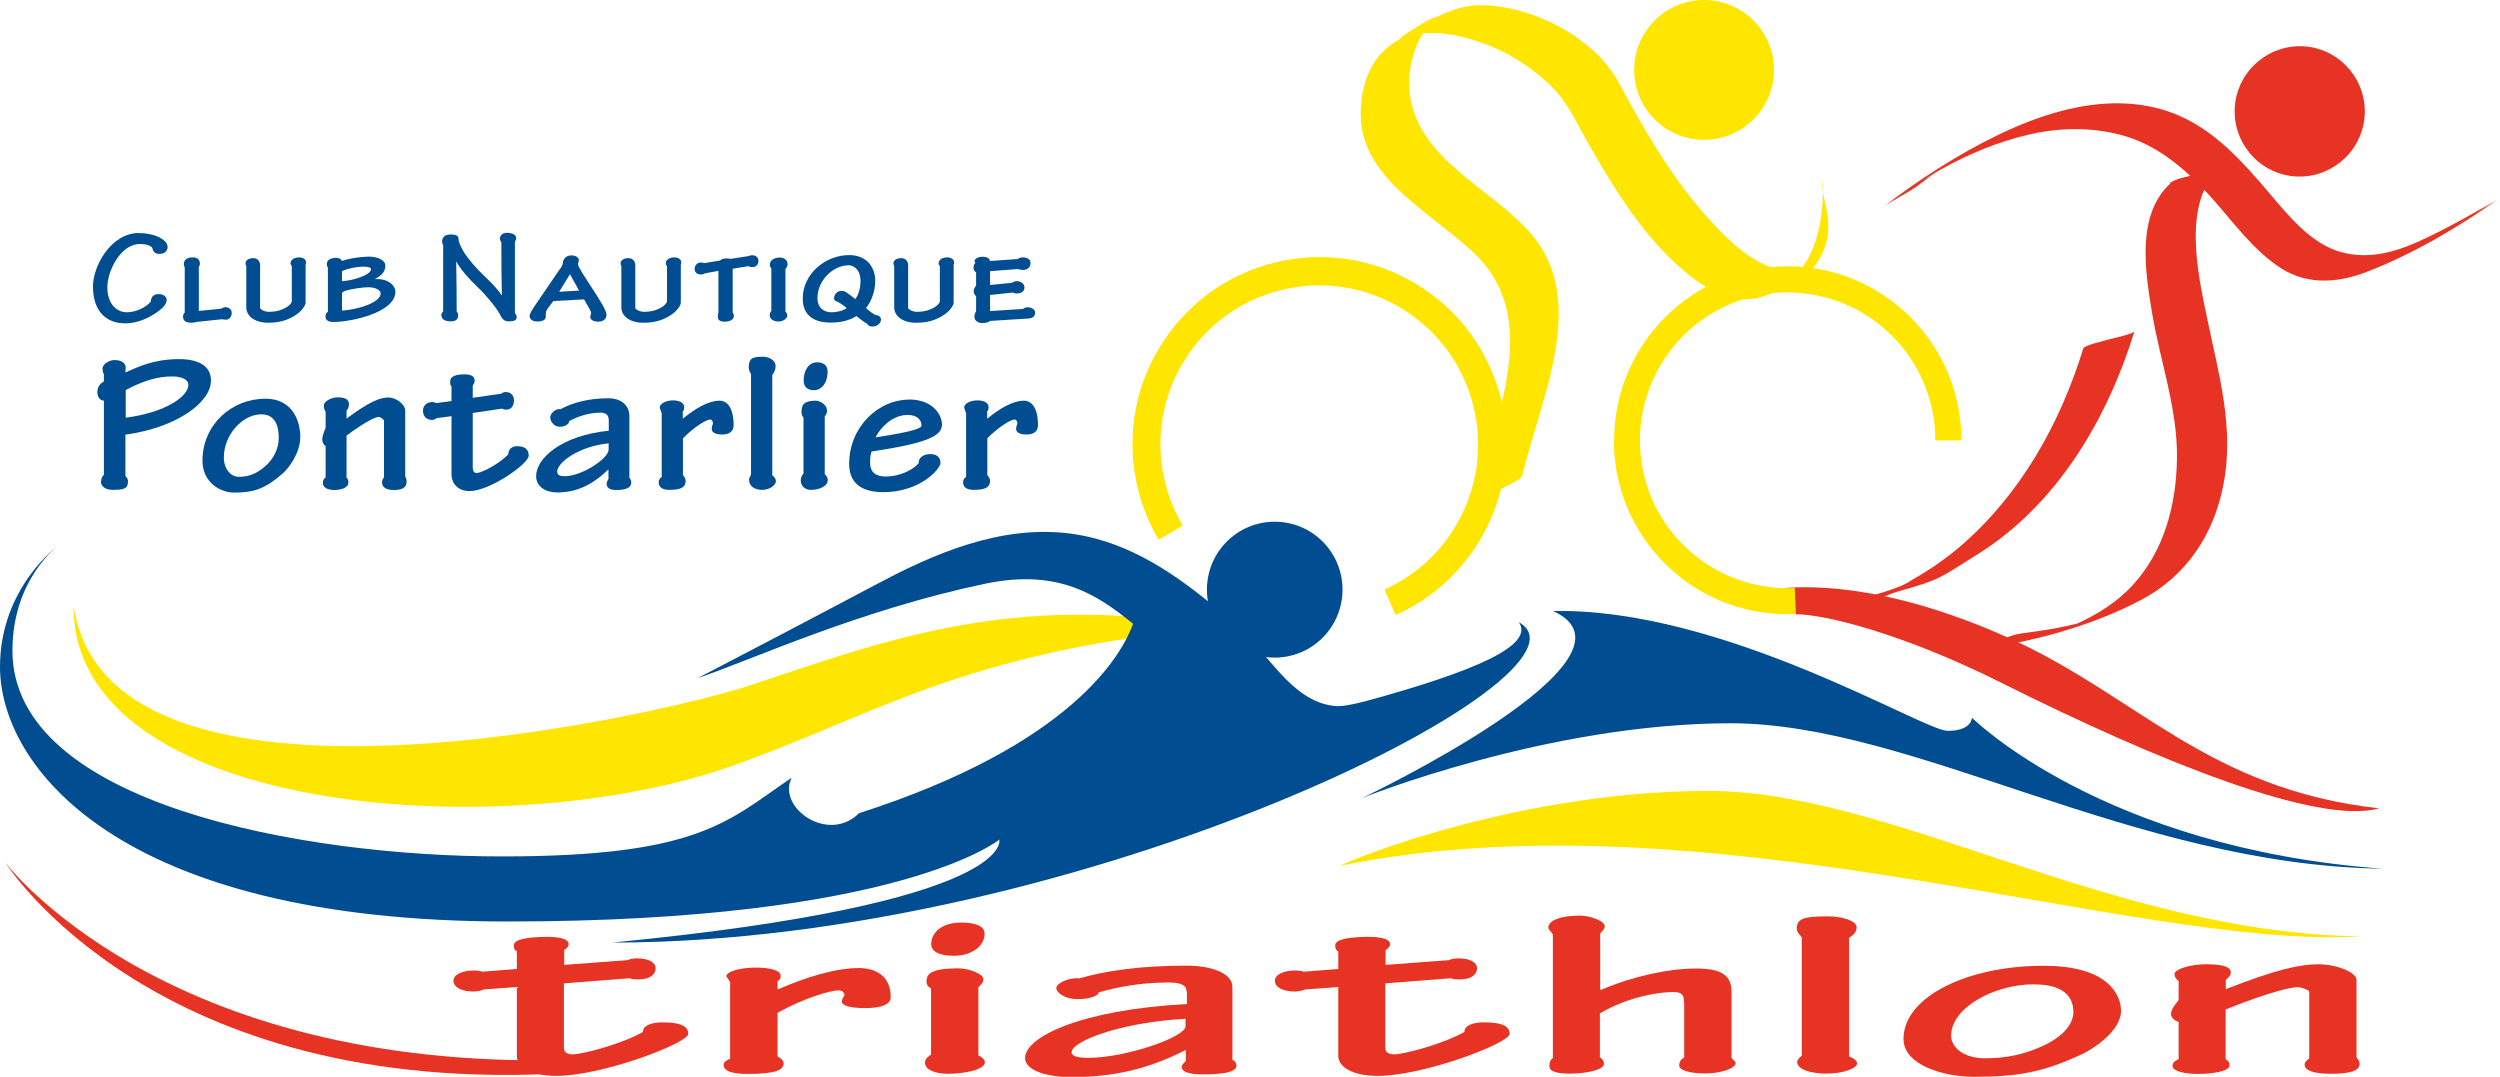 <?xml version="1.0" encoding="UTF-8"?>
<svg id="Calque_2" data-name="Calque 2" xmlns="http://www.w3.org/2000/svg" viewBox="0 0 164.84 71">
  <defs>
    <style>
      .cls-1 {
        fill: #004d91;
      }

      .cls-1, .cls-2, .cls-3 {
        stroke-width: 0px;
      }

      .cls-2 {
        fill: #fee600;
      }

      .cls-3 {
        fill: #e63324;
      }
    </style>
  </defs>
  <g id="Calque_1-2" data-name="Calque 1">
    <g>
      <path class="cls-3" d="M118.44,40.5c-.83,0-1.54-1.17-2.42-1.48,0,0,5.89-1.72,16.51,3.08,8.42,3.8,13.04,9.94,24.35,11.2-4.04,1.13-14.57-3.1-24.92-8.28-6.55-3.28-11.7-4.52-13.54-4.52h.01Z"/>
      <path class="cls-2" d="M80.25,41.41c-13.44-2.57-22.39,1.01-30.8,3.78-6.03,1.99-42.4,10.34-44.6-5.29-.14,13.72,27.99,15.93,43.16,10.69,9.4-3.26,15.58-7.74,32.24-9.18Z"/>
      <path class="cls-3" d="M37.65,69.88C10.69,70.67.34,56.86.34,56.86c0,0,9.77,15.63,37.21,13.88"/>
      <path class="cls-1" d="M102.39,40.29c11.22-.24,24.42,7.9,26.03,7.9s1.6-.87,1.6-.87c0,0,8.59,8.6,27.09,9.96-16.53-.24-30.92-9.59-43.01-9.59s-24.29,4.93-24.29,4.93c0,0,19.49-9.26,12.57-12.34h.01Z"/>
      <path class="cls-2" d="M155.63,61.74c-16.53-.24-30.92-9.59-43-9.59s-23.03,4.29-24.29,4.94c24.29-4.94,52.24,5.51,67.3,4.66h-.01Z"/>
      <path class="cls-1" d="M88.52,38.88c0,2.47-2,4.48-4.47,4.48s-4.47-2-4.47-4.48,2-4.48,4.47-4.48,4.47,2,4.47,4.48Z"/>
      <path class="cls-3" d="M116.39,39.86c5.9,1.2,7.1-.39,8.66-.83,2.96-.84,2.75-.86,5.37-2.5,5.23-3.27,8.54-8.92,10.32-14.69-.04.17-1.52.49-1.69.54-.19.07-1.62.38-1.68.58-1.53,4.97-4.14,9.64-8.11,13.06-.98.83-2.04,1.57-3.15,2.19-.34.19-.33.32-1.9.83-1.57.52-3.84.93-7.73.14-.98-.2-.61.34-.99.47-.35.12.59.09.22.01l.68.19h-.01Z"/>
      <path class="cls-3" d="M143.1,12.1c-2.26,2.07-1.65,5.86-1.2,8.54.53,3.18,1.69,6.33,1.64,9.58-.04,3.03-.82,6.07-2.9,8.34-.98,1.08-2.22,1.87-3.53,2.49-.22.1-.44.2-.67.29-.8.31-.32.16,1.42-.46-.54.17-1.11.29-1.66.41-.94.21-1.91.34-2.88.47-1.15.14-2.22.99-3.37,1.12,3.79-.48,7.8-1.52,11.2-3.31,3-1.57,4.81-4.31,5.45-7.59.74-3.8-.31-7.3-1.07-10.99-.62-2.99-1.69-7.66.91-10.03-.32.29-1.29.41-1.69.54-.43.14-1.33.27-1.68.58h.01Z"/>
      <path class="cls-3" d="M162.3,14.62c.67-.42,1.33-.86,2.01-1.28.08-.04.04-.03-.07.04-.13.08-.26.16-.39.23-.34.2-.69.4-1.04.6-.92.52-1.84,1-2.79,1.46-1.81.87-3.64,1.48-5.6.97-2-.52-3.5-2.38-4.87-4-1.72-2.02-3.44-3.92-5.77-4.97-3.85-1.72-8.22-.61-11.92,1.17-2.73,1.31-5.39,3.03-7.85,4.93.83-.64,1.81-1.02,2.63-1.67.32-.24.64-.49.98-.72.27-.19.53-.37.8-.54-2.36,1.57-1.48.92-.92.6.19-.11.38-.21.57-.32,1.78-.99,3.66-1.76,5.59-2.22,2.05-.49,4.16-.54,6.2,0,2.31.61,4.16,2.16,5.85,4.01,1.51,1.68,2.86,3.62,4.73,4.8,1.75,1.11,3.79.93,5.63.21,3.01-1.16,6.09-2.96,8.78-4.89-.6.43-1.78,1.04-2.54,1.6h0Z"/>
      <path class="cls-3" d="M155.84,8.2c-.48,2.32-2.74,3.82-5.06,3.36-2.32-.48-3.82-2.74-3.35-5.07.48-2.32,2.74-3.82,5.06-3.36,2.32.48,3.82,2.74,3.35,5.07Z"/>
      <path class="cls-2" d="M100.37,31.39c1.14-4.99,4.47-11.53.54-16.03-2.65-3.03-7.59-4.9-7.98-9.42-.09-1.01.12-2.09.51-3.02.16-.39.39-.74.64-1.07.12-.16.26-.29.4-.42,1.28-1.21-3.24,1.61-1.92,1.08,1.62-.64,3.54-.26,5.12.3,1.75.61,3.4,1.66,4.71,2.98,1.05,1.07,1.65,2.49,2.4,3.78,1.93,3.36,4.21,7.06,7.49,9.22,1.33.89,2.93,1.29,4.42.58,2.1-1,3.6-3.04,3.5-7.44-.28,1.16,1.32,3.18-.64,5.74-.48.63-1.54.28-2.3.09-1.74-.42-3.2-1.82-4.37-3.09-2.51-2.7-4.41-5.97-6.14-9.2-1.63-3.03-5.71-5.08-9.06-5.13-2.12-.03-4.03,1.38-5.75,2.46-1.64,1.03-2.21,2.88-2.22,4.73-.02,4.43,5.17,6.73,7.81,9.5,4.21,4.42.78,11.2-.38,16.21.06-.22,1.41-.8,1.61-.91.22-.12,1.53-.68,1.59-.94l.02.02Z"/>
      <path class="cls-2" d="M92.03,40.56l-.75-1.69c1.88-.84,3.53-2.24,4.67-4.14,2.99-4.97,1.41-11.39-3.54-14.4-4.96-2.99-11.39-1.41-14.38,3.54-2.08,3.42-1.95,7.57-.04,10.78l-1.59.94c-2.24-3.79-2.39-8.66.06-12.69,3.52-5.83,11.1-7.69,16.93-4.17,5.83,3.52,7.68,11.11,4.16,16.93-1.34,2.23-3.3,3.89-5.5,4.88h0Z"/>
      <path class="cls-2" d="M106.43,29.04c0-6.33,5.13-11.48,11.45-11.48s11.45,5.13,11.45,11.48h-1.72c0-5.39-4.36-9.74-9.74-9.76-5.38,0-9.73,4.37-9.74,9.76,0,5.39,4.36,9.73,9.74,9.74.15,0,.31,0,.47-.01l.08,1.72c-.18,0-.37.01-.56.01-6.33,0-11.45-5.13-11.45-11.47h.02Z"/>
      <path class="cls-2" d="M116.97,4.61c0,2.54-2.06,4.61-4.61,4.61s-4.61-2.07-4.61-4.61,2.06-4.61,4.61-4.61,4.61,2.07,4.61,4.61Z"/>
      <path class="cls-1" d="M100.14,41.02c1.07,1.52-2.86,3.24-10.12,5.22-.75.19-1.55.37-2.02.31-2.92-.3-4.44-3.64-6.68-5.53-2.81-2.37-5.6-4.58-9.09-5.51-4.54-1.21-8.99.26-13.14,2.34-1.12.56-4.54,2.42-13.1,6.87,3.54-1.2,10.65-4.49,18.96-6.23,4.86-1.02,7.44.76,9.76,2.64-.72,2.01-4,7.97-18.07,12.49-2.03,2.03-5.43-.37-4.44-2.34-4.2,2.84-6.05,5.19-19.11,5.19S.82,53.03.82,42.9c0-4.73,3.03-6.94,3.03-6.94,0,0-3.85,2.77-3.85,8.01,0,6.42,7.58,16.79,33.48,16.79s32.41-5.4,32.41-5.4c0,0,1.23,4.2-25.53,6.79,31.13,0,65.95-17.7,59.79-21.12h-.01Z"/>
      <path class="cls-3" d="M34.08,62.73c-.13-.08-.2-.14-.2-.39,0-.42.87-.54,2.11-.57.7,0,1.51.08,1.51.49,0,.11-.1.27-.3.38v.98l4.17-.31c.17-.08.37-.12.63-.12.83,0,1.23.31,1.23.63,0,.5-.47.76-1.13.76-.23,0-.47-.01-.57-.08l-4.35.34v4.24c0,.26.17.44.57.44.67,0,3.27-.69,4.65-1.48-.03-.37.47-.63,1.27-.63,1.33,0,1.71.31,1.71.76,0,.61-5.68,2.77-8.69,2.77-1.64,0-2.61-.57-2.61-1.32v-4.54l-2.18.16c-.17.08-.37.12-.67.14-.8-.01-1.33-.27-1.33-.73,0-.39.6-.66,1.33-.66.23,0,.47.03.57.08l2.28-.18v-1.16Z"/>
      <path class="cls-3" d="M48.16,64.78l-.27-.41c0-.3.87-.57,1.94-.57,1,0,1.64.2,1.64.52,0,.11.03.23-.2.37v.54h.03c1.84-.79,3.74-1.4,5.35-1.4,1.03,0,2.08.47,2.08,1.92,0,.44-.53.72-1.68.72-.97,0-1.54-.16-1.54-.42,0-.14.07-.28.17-.41,0-.19-.13-.34-.4-.34-.53,0-2.31.53-4.01,1.48v2.88c.2.09.4.28.4.44,0,.47-.57.71-2.38.71-1.07,0-1.58-.2-1.58-.61,0-.16.2-.31.43-.39v-5.03Z"/>
      <path class="cls-3" d="M64.84,64.58c0,.27-.27.42-.33.52v4.49c.17.07.43.26.43.44,0,.53-1.41.77-2.44.77-.87,0-1.51-.28-1.51-.73,0-.28.27-.46.4-.53v-4.37c-.2-.09-.3-.27-.3-.41,0-.44.07-.91,2.11-.91.77,0,1.68.41,1.64.72h0ZM63.41,60.83c.97,0,1.51.27,1.51.72,0,.92-.97,1.47-2.01,1.47s-1.51-.31-1.51-.76c0-.8.73-1.43,1.98-1.43h.03Z"/>
      <path class="cls-3" d="M78.24,65.39c0-.41-.33-.61-1.2-.61-1.81,0-3.37.3-4.62.66.1.12-.4.44-1.37.44-.83,0-1.4-.42-1.4-.73s.8-.71,1.51-.64c1.74-.5,4.04-.84,7.06-.84,1.71,0,3.04.52,3.04,1.4v4.82c.17.04.27.22.27.37,0,.49-1.17.58-2.21.58-1.1,0-1.4-.23-1.4-.49,0-.14.13-.27.27-.38v-.71h-.07c-2.38,1.21-4.68,1.76-7.46,1.76-1.71,0-3.07-.46-3.07-1.26,0-1.38,3.64-3.18,10.67-3.56v-.8h-.02ZM78.18,67.17c-4.45.26-7.52,1.51-7.52,2.21,0,.28.47.37,1.1.37,2.47,0,6.41-1.37,6.41-2.08v-.5h.01Z"/>
      <path class="cls-3" d="M88.24,62.73c-.13-.08-.2-.14-.2-.39,0-.42.87-.54,2.11-.57.7,0,1.51.08,1.51.49,0,.11-.1.27-.3.38v.98l4.17-.31c.17-.08.37-.12.63-.12.83,0,1.23.31,1.23.63,0,.5-.47.76-1.13.76-.23,0-.47-.01-.57-.08l-4.35.34v4.24c0,.26.17.44.57.44.67,0,3.27-.69,4.65-1.48-.03-.37.47-.63,1.27-.63,1.33,0,1.71.31,1.71.76,0,.61-5.68,2.77-8.69,2.77-1.64,0-2.61-.57-2.61-1.32v-4.54l-2.18.16c-.17.08-.37.12-.67.14-.8-.01-1.33-.27-1.33-.73,0-.39.6-.66,1.33-.66.23,0,.47.03.57.08l2.28-.18v-1.16Z"/>
      <path class="cls-3" d="M111.04,66.1c0-.53-.17-.69-.73-.69-.93,0-2.97.31-4.82,1.41v2.89c.17.11.27.26.27.44,0,.39-1.17.64-2.24.64-1,0-1.36-.18-1.36-.5,0-.26.07-.42.23-.52v-8.14c-.03-.14-.3-.31-.3-.46,0-.52.9-.8,2.11-.8.53,0,1.61.31,1.61.71,0,.16-.17.33-.3.47v3.71h.07c2.14-.91,4.48-1.4,6.25-1.4s2.34.5,2.34,1.56v4.33c.03.09.27.22.27.34,0,.37-1.03.69-1.98.69-1.03,0-1.74-.2-1.74-.53,0-.18.07-.39.33-.52v-3.64h0Z"/>
      <path class="cls-3" d="M118.8,61.79c-.13-.14-.33-.34-.33-.53,0-.68.4-.84,2.04-.84.9,0,1.91.27,1.91.73,0,.28-.2.5-.5.69v7.82c.37.14.53.3.53.47,0,.27-.83.66-2.01.66-1.03,0-1.94-.27-1.94-.77,0-.14.13-.27.3-.41v-7.82h0Z"/>
      <path class="cls-3" d="M134.77,63.68c4.12,0,5.08,1.83,5.08,2.97,0,1.32-1.78,2.48-2.57,2.86-2.57,1.19-4.21,1.49-7.15,1.49-1.88,0-4.62-.73-4.62-2.5,0-2.78,4.22-4.82,9.22-4.82h.03ZM134.13,64.9c-2.71,0-5.48,1.59-5.48,3.37,0,.91,1,1.51,2.21,1.51,1.48,0,2.64-.27,3.84-.82,1.27-.58,2.01-1.4,2.01-2.23,0-1.02-.67-1.82-2.54-1.82h-.03Z"/>
      <path class="cls-3" d="M146.78,69.86c.17.11.23.2.23.38,0,.41-1.17.57-2.08.57-.83,0-1.68-.16-1.68-.53,0-.19.1-.31.4-.44v-2.46c-.27-.08-.5-.27-.5-.52s.17-.52.5-.91v-1.26c-.17-.14-.27-.27-.27-.47,0-.31,1.03-.64,2.07-.64,1.26,0,1.64.22,1.64.54,0,.22-.2.38-.33.49v.61c3.41-1.33,4.92-1.64,6.11-1.64s2.51.53,2.51,1.03v5.12c.07.09.2.19.2.41,0,.49-.67.66-1.91.66-1.13,0-1.71-.22-1.71-.6,0-.18.13-.28.3-.41v-4.4c0-.11-.53-.3-.76-.3-.33,0-1.58.2-4.75,1.47v3.3h.01Z"/>
      <path class="cls-1" d="M9.16,15.37c1.12,0,1.89.48,1.89.9,0,.3-.22.47-.53.47-.28,0-.41-.11-.47-.36-.03-.16-.37-.29-.83-.29-1.24,0-2.14,1.73-2.14,2.86s.65,1.64,1.28,1.64,1.28-.34,1.58-.7c.02-.23.11-.5.53-.5.36,0,.52.23.52.37s-.04.3-.28.54c-.44.41-1.42,1.03-2.47,1.02-1.23,0-2.11-.79-2.11-2.44,0-1.33,1.18-3.52,3.05-3.52h-.01Z"/>
      <path class="cls-1" d="M13.11,20.5l1.44-.14c.07-.04.24-.11.31-.11.16,0,.42.11.42.37,0,.32-.21.46-.38.46-.07,0-.18-.02-.26-.03l-1.63.17c-.1.02-.27.06-.39.06-.33,0-.55-.11-.55-.39,0-.12.04-.22.11-.28v-2.98s-.06-.12-.06-.2c0-.36.3-.46.57-.46.24,0,.49.08.49.42,0,.07-.04.17-.07.23v2.89Z"/>
      <path class="cls-1" d="M17.69,21.28c-.87,0-1.45-.42-1.45-1.02v-2.72c-.16-.29.08-.52.46-.52s.45.32.45.46v2.84c.06.11.3.24.58.24,1.02,0,1.51-.53,1.51-.69v-2.34c-.06-.03-.08-.1-.08-.18,0-.23.26-.38.58-.38.2,0,.44.11.44.33,0,.06,0,.1-.03.16v2.5c0,.16-.23.53-.61.78-.51.36-1.12.54-1.83.54h-.01Z"/>
      <path class="cls-1" d="M21.62,17.64c-.06-.07-.07-.16-.07-.24,0-.29.33-.4.61-.4.2,0,.36.09.38.21.48-.18,1.25-.28,1.76-.29.63,0,1.11.24,1.11.6s-.22.64-.7.88h.18c.71,0,1.18.42,1.18.83,0,1.41-3,2-4.07,2-.36,0-.54-.12-.54-.37,0-.14.08-.27.16-.3v-2.91h.01ZM22.55,18.54c.78-.04,1.91-.43,1.91-.78,0-.09-.08-.18-.53-.18-.38,0-1.05.13-1.38.3v.66ZM22.55,20.48c1.1-.07,2.55-.54,2.55-1.14,0-.14-.22-.4-.82-.4-.42,0-1.15.13-1.43.21-.24.08-.3.12-.3.23v1.1Z"/>
      <path class="cls-1" d="M29.23,16.17c-.06-.07-.08-.18-.08-.27,0-.22.17-.44.55-.44.42,0,.54.11.54.33,0,.19.17.54.37.87.28.44.84,1.09,1.38,1.59.48.46.93.94,1.08,1.22h.02c-.03-1.14-.03-2.29-.03-3.48-.02-.06-.1-.14-.1-.24,0-.29.24-.4.48-.4.28,0,.59.11.59.33,0,.14-.06.22-.08.28v4.69s.12.12.12.24c0,.22-.14.3-.55.3-.31,0-.44-.22-.57-.48-.24-.46-.97-1.32-1.45-1.77-.61-.58-1.18-1.24-1.4-1.68h-.02c.02,1.07.03,2.16.03,3.26.04.06.1.16.1.27,0,.27-.16.4-.49.4s-.62-.11-.62-.42c0-.08.07-.2.12-.24v-4.38.02Z"/>
      <path class="cls-1" d="M36.48,19.86c-.36.46-.45.58-.47.68-.03.11-.02.23-.02.33,0,.16-.12.33-.57.33-.36,0-.5-.19-.5-.37,0-.14.14-.37.44-.81l1.48-2.17c.16-.2.23-.32.27-.48,0-.27.2-.53.57-.53.31,0,.49.17.49.3,0,.12-.06.18-.06.28,0,.19.57,1.01.84,1.44.67,1.02,1.04,1.63,1.04,1.89,0,.29-.21.46-.55.46-.31,0-.52-.13-.52-.31,0-.11.06-.2.06-.26,0-.1-.13-.3-.47-.9l-2.02.11h-.01ZM38.18,19.16l-.6-1.08-.71,1.16,1.31-.08Z"/>
      <path class="cls-1" d="M42.42,21.28c-.87,0-1.45-.42-1.45-1.02v-2.72c-.16-.29.08-.52.46-.52s.46.32.46.46v2.84c.06.11.3.24.58.24,1.02,0,1.51-.53,1.51-.69v-2.34c-.06-.03-.08-.1-.08-.18,0-.23.26-.38.58-.38.2,0,.44.11.44.33,0,.06,0,.1-.03.16v2.5c0,.16-.23.53-.61.78-.51.36-1.12.54-1.83.54h-.01Z"/>
      <path class="cls-1" d="M48.31,20.61s.08.11.08.2c0,.22-.18.4-.62.4-.3,0-.44-.11-.44-.34,0-.11.02-.2.04-.27v-2.74l-.87.16c-.07.04-.17.08-.28.08-.27,0-.42-.16-.42-.38s.2-.41.38-.41c.16,0,.2.02.26.04l1.03-.17c.13-.14.52-.18.68-.11l1.17-.18c.1-.03.17-.06.27-.06.27,0,.42.16.42.39,0,.2-.14.39-.4.39-.12,0-.2-.02-.27-.06l-1.03.17v2.88h.01Z"/>
      <path class="cls-1" d="M51.79,20.53c.06.07.12.17.12.26,0,.21-.26.41-.59.41s-.57-.17-.57-.42c0-.1.04-.2.11-.28v-2.81c-.06-.06-.1-.11-.1-.24,0-.28.29-.47.65-.47s.52.22.52.44c0,.11-.06.24-.14.31v2.8h-.01Z"/>
      <path class="cls-1" d="M56,16.82c1.05,0,1.71.69,1.71,1.72,0,.63-.26,1.37-.61,1.77.22.2.43.36.63.46.17.02.36.09.36.3,0,.27-.3.46-.54.46-.18,0-.3-.04-.37-.18-.21-.11-.47-.32-.71-.51-.46.29-1.04.43-1.69.43-1.01,0-1.85-.39-1.85-1.59,0-1.6,1.47-2.86,3.06-2.86h.01ZM55.89,17.5c-.89,0-1.99.93-1.99,2.16,0,.67.46.93.92.93.39,0,.79-.11,1.01-.28-.26-.21-.48-.37-.74-.47-.22-.14-.04-.66.4-.66.19,0,.29.07.36.13.16.1.33.24.55.41.23-.32.34-.77.34-1.21,0-.66-.38-1.03-.85-1.03h0Z"/>
      <path class="cls-1" d="M60.41,21.28c-.87,0-1.45-.42-1.45-1.02v-2.72c-.16-.29.08-.52.46-.52s.46.32.46.46v2.84c.06.11.3.24.58.24,1.02,0,1.51-.53,1.51-.69v-2.34c-.06-.03-.08-.1-.08-.18,0-.23.26-.38.58-.38.2,0,.44.11.44.33,0,.06,0,.1-.03.16v2.5c0,.16-.23.53-.61.78-.51.36-1.12.54-1.83.54h-.01Z"/>
      <path class="cls-1" d="M65.28,20.51l2.18-.14c.06-.06.17-.11.28-.11.32,0,.51.17.51.34,0,.37-.26.41-.74.42l-2.22.14c-.07.07-.26.14-.53.14s-.51-.16-.51-.41c0-.13.04-.26.11-.37v-.99c-.09-.08-.16-.18-.16-.33s.09-.28.16-.36v-.87c-.1-.08-.17-.19-.17-.32,0-.16.06-.27.13-.32-.04-.03-.06-.08-.06-.11,0-.17.24-.29.52-.29.31,0,.49.12.49.28l1.83-.13c.09-.07.22-.11.33-.11.36,0,.52.17.52.37,0,.28-.19.46-.52.46-.12,0-.21-.02-.31-.06l-1.84.14v.91l1.43-.14c.09-.06.21-.11.32-.11.31,0,.52.19.52.4,0,.28-.2.41-.54.41-.07,0-.16-.02-.22-.06l-1.51.16v1.07h0Z"/>
      <path class="cls-1" d="M6.67,31.73c0-.18.04-.28.18-.42v-4.89c-.24-.02-.43-.21-.43-.57s.2-.57.43-.7v-.48c-.06-.08-.09-.22-.09-.36,0-.33.48-.57.78-.57.55,0,.84.27.73.68v.14c.84-.37,1.86-.88,3.54-.88,1.4,0,2.1.53,2.1,1.41,0,1.46-2.29,3.11-5.64,3.57v2.71c.06.08.17.21.17.34,0,.48-.18.59-1.02.59-.51,0-.77-.27-.77-.56l.02-.03ZM8.29,27.54c2.63-.34,4.15-1.41,4.13-2.18,0-.28-.34-.54-1.07-.54-.94,0-1.91.28-3.06.9v1.82Z"/>
      <path class="cls-1" d="M17.51,26.29c1.84,0,2.29,1.56,2.29,2.51,0,1.11-.8,2.1-1.15,2.41-1.15,1.01-1.9,1.27-3.22,1.27-.84,0-2.08-.62-2.08-2.11,0-2.34,1.9-4.08,4.15-4.08h.01ZM17.22,27.32c-1.22,0-2.46,1.34-2.46,2.84,0,.77.46,1.28.99,1.28.67,0,1.19-.22,1.73-.69.57-.49.9-1.18.9-1.89,0-.87-.3-1.54-1.14-1.54h-.01Z"/>
      <path class="cls-1" d="M22.87,31.51c.08.09.1.18.1.32,0,.34-.52.48-.93.48-.38,0-.75-.13-.75-.46,0-.16.04-.27.18-.37v-2.07c-.12-.07-.22-.22-.22-.43s.08-.43.22-.77v-1.07c-.08-.12-.12-.22-.12-.4,0-.27.47-.54.93-.54.57,0,.73.19.73.47,0,.19-.09.32-.16.41v.52c1.53-1.13,2.21-1.39,2.75-1.39s1.12.46,1.12.88v4.32c.03.08.09.16.09.34,0,.41-.3.56-.85.56-.51,0-.77-.19-.77-.5,0-.14.06-.24.13-.34v-3.72c0-.09-.24-.26-.34-.26-.16,0-.71.18-2.13,1.23v2.79h.02Z"/>
      <path class="cls-1" d="M29.77,25.49c-.06-.07-.09-.12-.09-.33,0-.36.39-.47.94-.48.31,0,.68.07.68.41,0,.09-.04.22-.13.32v.82l1.88-.27c.08-.07.17-.11.29-.11.38,0,.55.27.55.53,0,.42-.21.63-.51.63-.1,0-.21-.01-.26-.07l-1.95.29v3.59c0,.21.08.37.26.37.3,0,1.48-.59,2.09-1.24-.01-.3.21-.53.57-.53.6,0,.77.27.77.63,0,.52-2.55,2.33-3.91,2.33-.73,0-1.18-.48-1.18-1.11v-3.83l-.98.13c-.08.07-.17.11-.3.12-.36-.01-.6-.22-.6-.62,0-.33.27-.56.6-.56.1,0,.21.02.26.07l1.02-.14v-.96h.01Z"/>
      <path class="cls-1" d="M40.14,27.73c0-.34-.16-.52-.54-.52-.81,0-1.52.26-2.08.56.04.11-.18.37-.61.37-.38,0-.63-.36-.63-.62s.36-.6.68-.54c.78-.42,1.82-.72,3.17-.72.77,0,1.37.43,1.37,1.18v4.08c.08.04.12.19.12.3,0,.41-.52.49-.99.49-.5,0-.63-.2-.63-.41,0-.12.06-.22.12-.32v-.6h-.03c-1.07,1.02-2.1,1.49-3.35,1.49-.77,0-1.39-.39-1.39-1.07,0-1.17,1.64-2.68,4.79-3v-.68.03ZM40.12,29.23c-2,.21-3.38,1.28-3.38,1.87,0,.24.21.3.5.3,1.11,0,2.89-1.16,2.89-1.76v-.42h0Z"/>
      <path class="cls-1" d="M43.62,27.22l-.12-.34c0-.26.39-.48.88-.48.45,0,.73.18.73.43,0,.09.01.2-.09.3v.47h.01c.82-.67,1.69-1.18,2.41-1.18.47,0,.93.4.93,1.62,0,.37-.24.61-.75.61-.43,0-.69-.13-.69-.36,0-.12.03-.24.08-.34,0-.16-.06-.29-.18-.29-.24,0-1.03.46-1.8,1.24v2.43c.09.08.18.24.18.37,0,.4-.26.6-1.07.6-.48,0-.71-.18-.71-.52,0-.13.09-.27.2-.33v-4.23h-.01Z"/>
      <path class="cls-1" d="M49.53,24.7c-.06-.12-.16-.29-.16-.46,0-.57.18-.72.92-.72.41,0,.85.22.85.62,0,.23-.09.42-.22.59v6.61c.17.12.24.26.24.4,0,.22-.38.56-.9.56-.47,0-.87-.22-.87-.66,0-.12.06-.22.13-.34v-6.61h-.01Z"/>
      <path class="cls-1" d="M54.54,27.04c0,.22-.12.36-.16.43v3.8c.08.06.2.21.2.37,0,.46-.63.66-1.1.66-.39,0-.68-.24-.68-.62,0-.24.12-.39.18-.46v-3.69c-.09-.08-.13-.22-.13-.34,0-.37.03-.77.94-.77.34,0,.75.34.73.61h.01ZM53.89,23.89c.43,0,.68.22.68.61,0,.78-.43,1.23-.9,1.23s-.68-.27-.68-.63c0-.68.33-1.21.89-1.21h.01Z"/>
      <path class="cls-1" d="M59.91,26.34c1.7,0,2.2,1.11,2.2,1.63,0,.6-.47,1.14-3.95,1.69l-.69.11c-.08.21-.1.46-.1.72,0,.67.39.93,1.03.93,1.03,0,1.91-.53,2.18-.89-.04-.3.26-.59.75-.59.55,0,.68.32.68.59,0,.37-1.31,1.92-3.77,1.92-1.28,0-2.25-.48-2.25-1.86,0-2.47,1.96-4.24,3.92-4.24h.01v-.02ZM59.85,27.36c-.85,0-1.66.61-2.12,1.48,2.66-.41,3.03-.61,3.03-.8,0-.32-.26-.68-.9-.68h-.01Z"/>
      <path class="cls-1" d="M63.69,27.22l-.12-.34c0-.26.39-.48.88-.48.46,0,.73.18.73.43,0,.09.01.2-.09.3v.47h.01c.82-.67,1.69-1.18,2.41-1.18.47,0,.93.4.93,1.62,0,.37-.24.61-.75.61-.43,0-.69-.13-.69-.36,0-.12.03-.24.08-.34,0-.16-.06-.29-.18-.29-.24,0-1.03.46-1.8,1.24v2.43c.09.08.18.24.18.37,0,.4-.26.6-1.07.6-.48,0-.71-.18-.71-.52,0-.13.09-.27.2-.33v-4.23h-.01Z"/>
    </g>
  </g>
</svg>